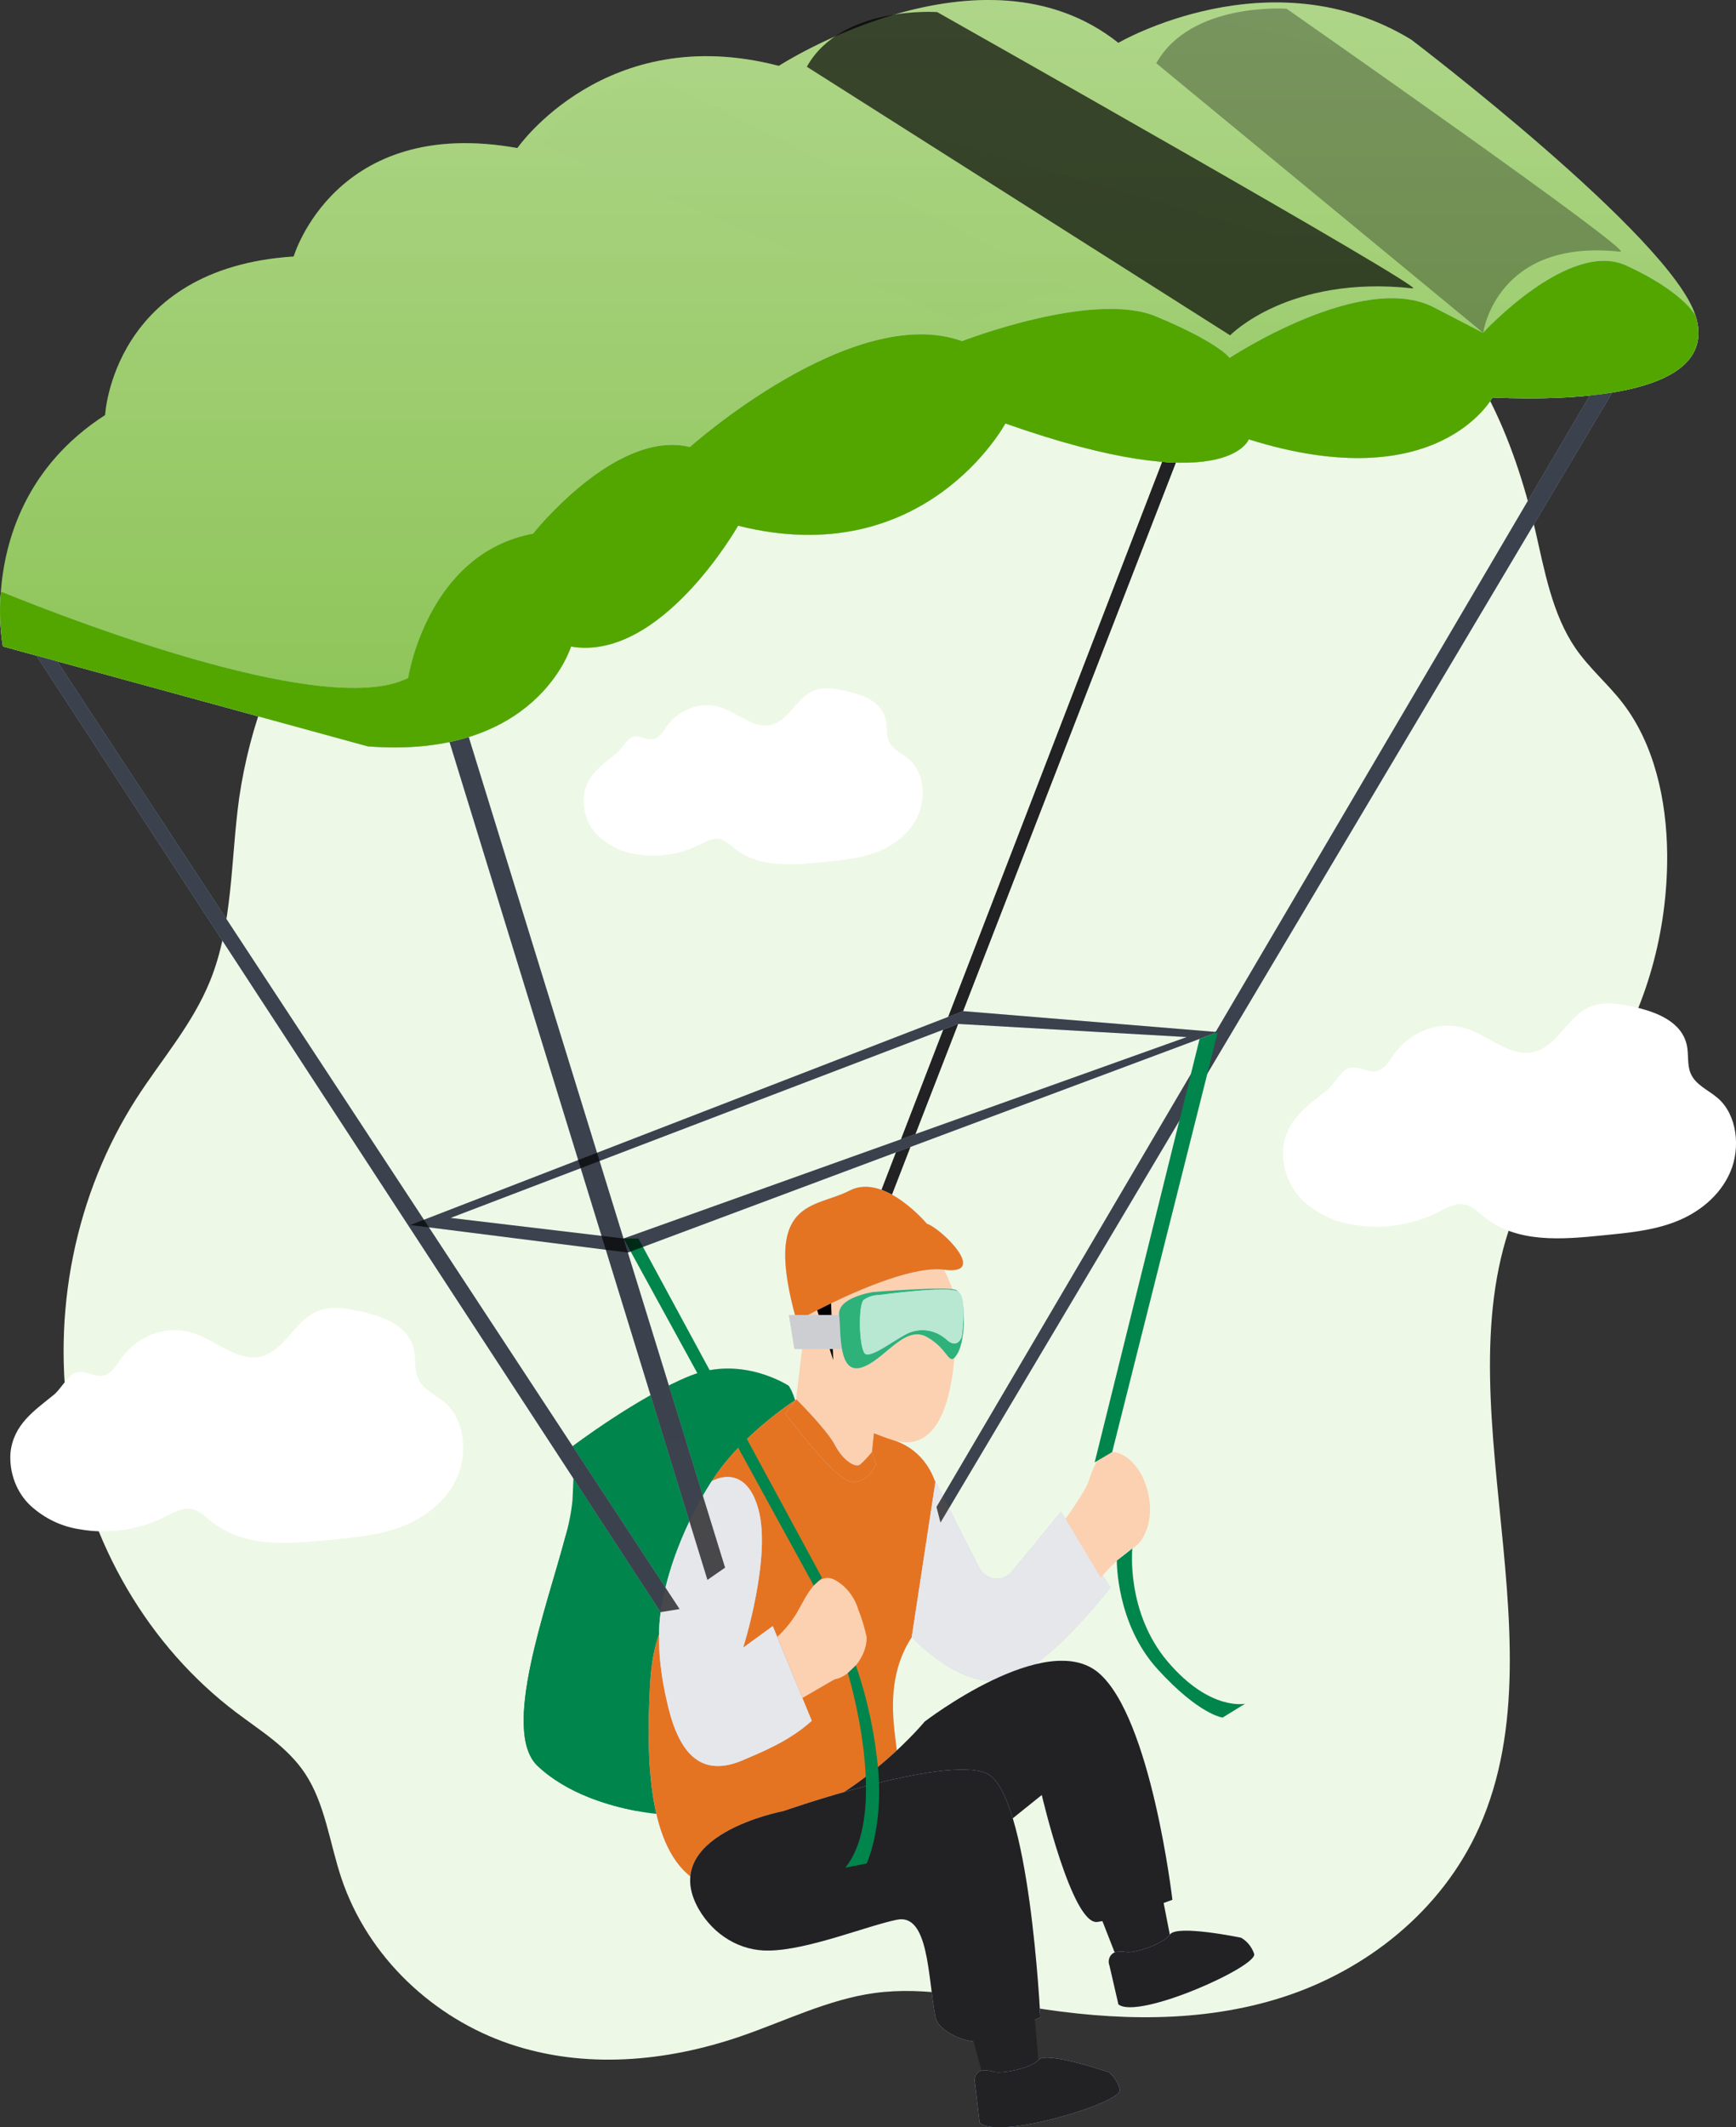 <svg width="200" height="245" viewBox="0 0 200 245" fill="none" xmlns="http://www.w3.org/2000/svg">
<rect x="0" y="0" width="200" height="245" fill="#333333" stroke="none"/>
<path d="M27.552 91.916C26.576 98.967 26.851 106.394 24.226 112.912C22.192 117.956 18.631 121.986 15.727 126.493C12.225 131.95 9.743 138.12 8.423 144.644C7.104 151.168 6.974 157.916 8.042 164.495C9.109 171.075 11.353 177.355 14.642 182.971C17.931 188.587 22.2 193.427 27.201 197.209C30.024 199.344 33.142 201.216 35.156 204.265C37.445 207.729 37.969 212.19 39.301 216.215C42.394 225.53 50.089 232.469 58.7 235.389C67.31 238.309 76.694 237.474 85.29 234.531C90.427 232.771 95.411 230.266 100.751 229.532C106.697 228.719 112.683 230.171 118.614 231.14C128.343 232.738 138.449 233.035 147.874 229.98C157.298 226.925 166.072 220.172 170.415 210.447C180.506 187.843 164.515 158.149 176.061 136.413C178.563 131.699 182.164 127.838 185.022 123.371C189.67 116.044 192.134 107.306 192.072 98.368C192.011 92.135 190.592 85.689 186.925 80.942C185.221 78.74 183.09 76.957 181.503 74.648C178.823 70.725 177.943 65.736 176.854 60.989C174.413 50.542 170.008 39.982 161.845 34.024C154.216 28.47 144.608 27.769 135.479 27.657C127.672 27.567 119.794 27.786 112.195 29.765C97.211 33.666 84.247 44.09 68.989 46.887C56.027 49.193 44.389 56.969 36.539 68.567C31.869 75.431 28.785 83.445 27.552 91.916V91.916Z" fill="#EEF8E6"/>
<path d="M186.676 43.636L108.351 175.35L107.888 173.551L183.162 45.531C183.162 45.531 184.626 42.689 186.676 43.636Z" fill="#C0D3F8"/>
<path d="M90.895 159.606C90.895 159.606 85.519 156.03 79.512 158.451C73.506 160.872 65.978 166.561 65.978 166.561C65.978 166.561 66.288 166.864 65.978 172.755C65.668 178.645 56.798 198.497 61.95 203.379C67.102 208.261 75.601 208.883 75.601 208.883C75.601 208.883 97.12 169.599 90.895 159.606Z" fill="#C0D3F8"/>
<path d="M75.601 208.883C75.601 208.883 74.66 208.816 73.215 208.541C70.311 207.981 65.373 206.636 61.929 203.379C57.667 199.344 62.997 185.068 65.144 176.919C65.544 175.565 65.817 174.17 65.957 172.755C66.268 166.864 65.957 166.561 65.957 166.561C65.957 166.561 73.48 160.867 79.491 158.451C85.503 156.035 90.874 159.606 90.874 159.606C97.12 169.599 75.601 208.883 75.601 208.883Z" fill="#00854C"/>
<path d="M134.558 51.483L91.464 163.21L92.44 164.157L135.875 52.217C135.875 52.217 137.569 50.373 134.558 51.483Z" fill="url(#paint0_linear_41981_30785)"/>
<path d="M81.878 167.867C81.878 167.867 76.11 175.125 75.124 190.112C74.147 204.73 73.282 208.367 73.237 208.541C70.333 207.98 65.394 206.635 61.951 203.379C57.689 199.343 63.019 185.068 65.165 176.918C66.068 176.523 66.803 175.769 67.225 174.805C68.903 171.005 68.181 165.799 71.045 165.922C73.908 166.045 81.878 167.867 81.878 167.867Z" fill="#00854C"/>
<path d="M91.754 161.164C91.754 161.164 79.857 168.669 79.857 177.11C79.857 185.551 75.453 184.004 74.898 193.924C74.344 203.845 74.853 214.617 81.429 217.184C88.005 219.751 98.167 208.267 102.74 205.846C105.328 204.473 100.232 195.908 105.038 188.555C108.995 182.49 107.449 178.718 107.78 178.332C108.548 177.44 109.855 168.271 103.05 165.906C99.197 164.592 95.423 163.008 91.754 161.164V161.164Z" fill="#C0D3F8"/>
<path d="M91.754 161.164C90.475 162.003 89.242 162.924 88.061 163.922C84.572 166.853 79.857 171.768 79.857 177.104C79.857 185.539 75.453 183.998 74.898 193.919C74.344 203.839 74.853 214.612 81.429 217.179C88.005 219.746 98.167 208.261 102.74 205.84C105.328 204.467 100.232 195.903 105.038 188.549C108.995 182.485 107.449 178.713 107.78 178.326C108.548 177.435 109.855 168.265 103.05 165.9C99.197 164.588 95.424 163.006 91.754 161.164V161.164Z" fill="#E57422"/>
<path d="M107.779 170.585L112.774 180.472C112.957 180.834 113.216 181.143 113.529 181.373C113.842 181.603 114.2 181.747 114.574 181.794C114.948 181.841 115.326 181.79 115.678 181.644C116.031 181.498 116.346 181.261 116.599 180.954L122.229 174.111L127.946 182.798C127.946 182.798 120.184 193.016 115.17 193.582C110.155 194.148 105.038 188.538 105.038 188.538L107.779 170.585Z" fill="#C0D3F8"/>
<path d="M107.779 170.585L112.774 180.472C112.957 180.834 113.216 181.143 113.529 181.373C113.842 181.603 114.2 181.747 114.574 181.794C114.948 181.841 115.326 181.79 115.678 181.644C116.031 181.498 116.346 181.261 116.599 180.954L122.229 174.111L127.946 182.798C127.946 182.798 120.184 193.016 115.17 193.582C110.155 194.148 105.038 188.538 105.038 188.538L107.779 170.585Z" fill="#E6E7EB"/>
<path d="M134.558 51.483L91.464 163.21L92.44 164.157L135.875 52.217C135.875 52.217 137.569 50.373 134.558 51.483Z" fill="#222224"/>
<path d="M100.705 164.829L100.339 168.366C100.339 168.366 97.12 171.079 95.065 167.733C93.01 164.387 91.464 163.21 91.464 163.21L92.481 154.763L100.705 164.829Z" fill="#FBD1B2"/>
<path d="M171.941 45.783C171.941 45.783 165.69 57.446 143.871 50.597C143.871 50.597 141.267 57.738 115.826 48.77C115.826 48.77 106.569 65.971 85.035 60.54C85.035 60.54 76.15 76.234 65.784 74.463C65.784 74.463 61.878 87.477 42.388 85.958L0.326 74.446C-0.01 72.36 -0.087 70.233 0.098 68.124C0.54 62.317 2.905 53.742 12.111 47.8C12.111 47.8 12.965 30.88 33.834 29.54C33.834 29.54 38.604 13.286 59.605 17.052C59.605 17.052 69.777 2.385 89.724 7.586C89.724 7.586 113.12 -7.547 128.841 4.935C128.841 4.935 146.368 -5.283 162.577 4.559C162.577 4.559 192.468 27.259 195.337 36.344C198.215 45.441 182.011 46.225 171.941 45.783Z" fill="#8CC456"/>
<path d="M171.941 45.783C171.941 45.783 165.69 57.446 143.871 50.597C143.871 50.597 141.267 57.738 115.826 48.77C115.826 48.77 106.569 65.971 85.035 60.54C85.035 60.54 76.15 76.234 65.784 74.463C65.784 74.463 61.878 87.477 42.388 85.958L0.326 74.446C-0.01 72.36 -0.087 70.233 0.098 68.124C0.54 62.317 2.905 53.742 12.111 47.8C12.111 47.8 12.965 30.88 33.834 29.54C33.834 29.54 38.604 13.286 59.605 17.052C59.605 17.052 69.777 2.385 89.724 7.586C89.724 7.586 113.12 -7.547 128.841 4.935C128.841 4.935 146.368 -5.283 162.577 4.559C162.577 4.559 192.468 27.259 195.337 36.344C198.215 45.441 182.011 46.225 171.941 45.783Z" fill="url(#paint1_linear_41981_30785)" fill-opacity="0.3"/>
<path d="M2.041 72.215L76.109 185.668L78.291 185.309L5.291 74.177L2.041 72.215Z" fill="#C0D3F8"/>
<path d="M50.893 82.551L81.501 181.952L83.535 180.54L53.283 82.551C53.283 82.551 51.94 80.779 50.893 82.551Z" fill="#C0D3F8"/>
<path d="M109.988 149.141C109.988 149.141 111.575 168.254 103.066 165.9C94.557 163.546 92.497 155.037 91.8 152.14C91.103 149.242 103.29 130.393 109.988 149.141Z" fill="#FBD1B2"/>
<path d="M91.783 152.146C91.783 152.146 93.421 151.221 95.745 150.1C99.641 148.222 105.46 145.795 108.756 146.227C114.025 146.916 108.354 141.396 106.782 140.936C106.782 140.936 101.854 135.04 97.861 137.125C93.869 139.21 87.745 137.949 91.783 152.146Z" fill="#C0D3F8"/>
<path d="M91.783 152.146C91.783 152.146 93.421 151.221 95.745 150.1C99.641 148.222 105.46 145.795 108.756 146.227C114.025 146.916 108.354 141.396 106.782 140.936C106.782 140.936 101.854 135.04 97.861 137.125C93.869 139.21 87.745 137.949 91.783 152.146Z" fill="#E57422"/>
<path d="M95.992 156.63L95.748 150.1L94.141 150.896L95.992 156.63Z" fill="black"/>
<path d="M81.876 217.425C81.876 217.425 81.53 213.115 90.69 209.741C99.85 206.367 106.528 198.274 106.528 198.274C106.528 198.274 120.525 187.501 126.577 192.669C132.63 197.836 135.066 218.793 135.066 218.793C135.066 218.793 129.319 220.962 126.42 221.343C123.521 221.724 120.021 206.72 120.021 206.72L106.579 217.52C106.579 217.52 92.958 229.862 81.876 217.425Z" fill="#C0D3F8"/>
<path d="M81.876 217.425C81.876 217.425 81.53 213.115 90.69 209.741C99.85 206.367 106.528 198.274 106.528 198.274C106.528 198.274 120.525 187.501 126.577 192.669C132.63 197.836 135.066 218.793 135.066 218.793C135.066 218.793 129.319 220.962 126.42 221.343C123.521 221.724 120.021 206.72 120.021 206.72L106.579 217.52C106.579 217.52 92.958 229.862 81.876 217.425Z" fill="#222224"/>
<path d="M80.453 219.785C81.312 221.301 82.514 222.545 83.941 223.396C85.367 224.247 86.969 224.675 88.591 224.638C93.102 224.577 99.872 221.791 103.341 221.085C106.992 220.351 106.901 227.592 107.745 232.21C108.091 234.133 111.814 235.529 113.533 235.075L119.85 232.339C119.85 232.339 118.619 206.271 113.609 204.209C108.6 202.146 90.244 208.58 90.244 208.58C90.244 208.58 75.739 211.299 80.453 219.785Z" fill="#C0D3F8"/>
<path d="M80.453 219.785C81.312 221.301 82.514 222.545 83.941 223.396C85.367 224.247 86.969 224.675 88.591 224.638C93.102 224.577 99.872 221.791 103.341 221.085C106.992 220.351 106.901 227.592 107.745 232.21C108.091 234.133 111.814 235.529 113.533 235.075L119.85 232.339C119.85 232.339 118.619 206.271 113.609 204.209C108.6 202.146 90.244 208.58 90.244 208.58C90.244 208.58 75.739 211.299 80.453 219.785Z" fill="#222224"/>
<path d="M82.004 170.586C82.004 170.586 77.325 177.413 76.114 185.668C75.606 189.244 76.155 193.201 76.969 196.536C78.301 202.029 80.819 204.764 85.615 202.701C87.685 201.805 90.889 200.56 93.519 198.178L89.028 187.271L85.615 189.76C85.615 189.76 88.895 179.408 87.375 173.831C85.854 168.254 82.004 170.586 82.004 170.586Z" fill="#C0D3F8"/>
<path d="M82.004 170.586C82.004 170.586 77.325 177.413 76.114 185.668C75.606 189.244 76.155 193.201 76.969 196.536C78.301 202.029 80.819 204.764 85.615 202.701C87.685 201.805 90.889 200.56 93.519 198.178L89.028 187.271L85.615 189.76C85.615 189.76 88.895 179.408 87.375 173.831C85.854 168.254 82.004 170.586 82.004 170.586Z" fill="#E6E7EB"/>
<path d="M89.552 188.504C90.431 187.699 91.197 186.754 91.825 185.702C92.842 183.947 94.144 180.837 96.204 181.969C97.46 182.659 98.418 183.868 98.869 185.332C99.285 186.379 99.613 187.465 99.851 188.577C99.851 190.819 97.979 192.971 96.326 193.369L96.118 193.419L92.441 195.549L89.552 188.504Z" fill="#FBD1B2"/>
<path d="M122.755 174.918C122.755 174.918 125.018 171.802 125.42 170.586C125.822 169.369 126.473 167.29 127.963 167.223C129.453 167.155 131.066 168.618 131.844 170.586C133.37 174.47 131.905 177.575 130.47 178.331C129.036 179.088 126.808 181.694 126.808 181.694L122.755 174.918Z" fill="#FBD1B2"/>
<path d="M111.626 233.107L113.37 239.553C113.37 239.553 118.457 239.413 119.698 238.051L119.133 231.616L111.626 233.107Z" fill="#222224"/>
<path d="M112.322 239.884C112.275 239.713 112.267 239.532 112.297 239.356C112.327 239.181 112.394 239.016 112.494 238.875C112.593 238.734 112.722 238.621 112.869 238.546C113.016 238.471 113.177 238.436 113.339 238.443C113.694 238.428 114.049 238.473 114.392 238.578C115.251 238.886 118.725 238.264 119.651 237.227C120.576 236.19 127.738 238.656 127.738 238.656C128.367 239.135 128.817 239.85 129.004 240.668C129.391 242.131 114.977 246.531 112.861 244.452L112.322 239.884Z" fill="#C0D3F8"/>
<path d="M126.416 219.74L128.827 225.905C128.827 225.905 133.862 225.109 134.93 223.602L133.689 217.279L126.416 219.74Z" fill="#222224"/>
<path d="M127.819 226.365C127.755 226.203 127.727 226.026 127.736 225.849C127.746 225.673 127.793 225.501 127.875 225.349C127.956 225.196 128.069 225.067 128.204 224.972C128.34 224.877 128.493 224.818 128.653 224.801C129.004 224.742 129.361 224.742 129.711 224.801C130.601 224.997 133.983 223.938 134.797 222.783C135.611 221.629 142.981 223.164 142.981 223.164C143.67 223.554 144.204 224.211 144.481 225.008C145.02 226.415 131.176 232.642 128.852 230.843L127.819 226.365Z" fill="#C0D3F8"/>
<path d="M127.819 226.365C127.755 226.203 127.727 226.026 127.736 225.849C127.746 225.673 127.793 225.501 127.875 225.349C127.956 225.196 128.069 225.067 128.204 224.972C128.34 224.877 128.493 224.818 128.653 224.801C129.004 224.742 129.361 224.742 129.711 224.801C130.601 224.997 133.983 223.938 134.797 222.783C135.611 221.629 142.981 223.164 142.981 223.164C143.67 223.554 144.204 224.211 144.481 225.008C145.02 226.415 131.176 232.642 128.852 230.843L127.819 226.365Z" fill="#222224"/>
<path d="M112.322 239.884C112.275 239.713 112.267 239.532 112.297 239.356C112.327 239.181 112.394 239.016 112.494 238.875C112.593 238.734 112.722 238.621 112.869 238.546C113.016 238.471 113.177 238.436 113.339 238.443C113.694 238.428 114.049 238.473 114.392 238.578C115.251 238.886 118.725 238.264 119.651 237.227C120.576 236.19 127.738 238.656 127.738 238.656C128.367 239.135 128.817 239.85 129.004 240.668C129.391 242.131 114.977 246.531 112.861 244.452L112.322 239.884Z" fill="#222224"/>
<path d="M128.652 224.801C129.003 224.742 129.36 224.742 129.71 224.801C130.6 224.997 133.983 223.938 134.796 222.783" fill="url(#paint2_linear_41981_30785)"/>
<path d="M110.953 116.448L47.27 141.082L72.34 144.254L140.295 118.864L110.953 116.448ZM71.841 142.634L51.909 140.263L110.399 117.923L136.714 119.436L71.841 142.634Z" fill="#C0D3F8"/>
<path d="M71.837 142.634L93.743 182.597L94.699 181.705L73.546 142.634H71.837Z" fill="#00854C"/>
<path d="M138.205 119.649L126.12 168.411L128.129 167.228L140.295 118.864L138.205 119.649Z" fill="#C0D3F8"/>
<path d="M186.676 43.636L108.351 175.35L107.888 173.551L183.162 45.531C183.162 45.531 184.626 42.689 186.676 43.636Z" fill="url(#paint3_linear_41981_30785)"/>
<path d="M2.041 72.215L76.109 185.668L78.291 185.309L5.291 74.177L2.041 72.215Z" fill="url(#paint4_linear_41981_30785)"/>
<path d="M50.893 82.551L81.501 181.952L83.535 180.54L53.283 82.551C53.283 82.551 51.94 80.779 50.893 82.551Z" fill="url(#paint5_linear_41981_30785)"/>
<path d="M110.953 116.448L47.27 141.082L72.34 144.254L140.295 118.864L110.953 116.448ZM71.841 142.634L51.909 140.263L110.399 117.923L136.714 119.436L71.841 142.634Z" fill="url(#paint6_linear_41981_30785)"/>
<path d="M138.205 119.649L126.12 168.411L128.129 167.228L140.295 118.864L138.205 119.649Z" fill="#00854C"/>
<path d="M128.668 179.733C128.668 179.733 128.566 186.985 133.373 192.248C138.179 197.511 140.854 197.808 140.854 197.808L143.448 196.211C143.448 196.211 139.425 197.102 134.558 191.402C129.69 185.702 130.453 178.331 130.453 178.331L128.668 179.733Z" fill="#00854C"/>
<path d="M97.672 192.674C97.672 192.674 102.57 208.597 97.393 215.093L99.849 214.611C99.849 214.611 101.741 210.536 101.182 203.889C100.811 199.75 99.944 195.682 98.603 191.794L97.672 192.674Z" fill="#00854C"/>
<path d="M171.941 45.783C171.941 45.783 165.69 57.447 143.871 50.598C143.871 50.598 141.267 57.738 115.826 48.77C115.826 48.77 106.569 65.972 85.035 60.541C85.035 60.541 76.15 76.234 65.784 74.463C65.784 74.463 61.878 87.477 42.388 85.959L0.326 74.446C-0.01 72.36 -0.087 70.233 0.098 68.124C10.143 72.188 37.999 82.697 47.022 78.073C47.022 78.073 49.194 63.752 61.415 61.454C61.415 61.454 70.952 49.393 79.481 51.483C79.481 51.483 98.223 34.742 110.837 39.287C110.837 39.287 125.922 33.419 133.19 36.446C140.458 39.472 141.658 41.221 141.658 41.221C141.658 41.221 156.942 31.132 165.186 35.397L170.852 38.334C170.852 38.334 180.735 27.562 187.341 30.577C193.74 33.503 195.25 36.182 195.337 36.345C198.215 45.441 182.011 46.226 171.941 45.783Z" fill="#C0D3F8"/>
<path d="M171.941 45.783C171.941 45.783 165.69 57.447 143.871 50.598C143.871 50.598 141.267 57.738 115.826 48.77C115.826 48.77 106.569 65.972 85.035 60.541C85.035 60.541 76.15 76.234 65.784 74.463C65.784 74.463 61.878 87.477 42.388 85.959L0.326 74.446C-0.01 72.36 -0.087 70.233 0.098 68.124C10.143 72.188 37.999 82.697 47.022 78.073C47.022 78.073 49.194 63.752 61.415 61.454C61.415 61.454 70.952 49.393 79.481 51.483C79.481 51.483 98.223 34.742 110.837 39.287C110.837 39.287 125.922 33.419 133.19 36.446C140.458 39.472 141.658 41.221 141.658 41.221C141.658 41.221 156.942 31.132 165.186 35.397L170.852 38.334C170.852 38.334 180.735 27.562 187.341 30.577C193.74 33.503 195.25 36.182 195.337 36.345C198.215 45.441 182.011 46.226 171.941 45.783Z" fill="#53A600"/>
<path d="M90.894 151.456H96.677L97.11 155.363H91.525L90.894 151.456Z" fill="#C0D3F8"/>
<path d="M90.894 151.456H96.677L97.11 155.363H91.525L90.894 151.456Z" fill="#CDCED2"/>
<path d="M100.579 148.806C100.579 148.806 96.449 149.4 96.678 151.457C96.907 153.514 96.561 158.25 99.196 157.504C101.83 156.759 104.144 152.516 106.784 153.973C109.424 155.43 109.271 157.605 110.304 155.89C111.336 154.175 111.321 148.996 110.105 148.553C108.89 148.111 100.579 148.806 100.579 148.806Z" fill="#C0D3F8"/>
<path d="M100.579 148.806C100.579 148.806 96.449 149.4 96.678 151.457C96.907 153.514 96.561 158.25 99.196 157.504C101.83 156.759 104.144 152.516 106.784 153.973C109.424 155.43 109.271 157.605 110.304 155.89C111.336 154.175 111.321 148.996 110.105 148.553C108.89 148.111 100.579 148.806 100.579 148.806Z" fill="#2EB27A"/>
<path d="M101.317 149.142C100.677 149.133 100.048 149.327 99.506 149.702C98.855 150.296 98.962 155.122 99.628 155.868C100.294 156.613 103.804 153.698 105.035 153.385C105.718 153.165 106.439 153.131 107.137 153.285C107.835 153.44 108.489 153.777 109.042 154.27C110.304 155.47 110.807 153.951 110.807 153.951C110.807 153.951 111.458 149.5 110.411 148.761C109.363 148.021 101.317 149.142 101.317 149.142Z" fill="#C0D3F8"/>
<path d="M101.317 149.142C100.677 149.133 100.048 149.327 99.506 149.702C98.855 150.296 98.962 155.122 99.628 155.868C100.294 156.613 103.804 153.698 105.035 153.385C105.718 153.165 106.439 153.131 107.137 153.285C107.835 153.44 108.489 153.777 109.042 154.27C110.304 155.47 110.807 153.951 110.807 153.951C110.807 153.951 111.458 149.5 110.411 148.761C109.363 148.021 101.317 149.142 101.317 149.142Z" fill="#B8E7D2"/>
<path d="M91.753 161.164C91.753 161.164 95.268 164.656 96.199 166.444C97.129 168.232 98.548 169.072 99.067 168.686C99.572 168.245 100.037 167.752 100.456 167.212L100.929 168.658C100.929 168.658 99.825 171.186 97.801 170.563C95.776 169.941 90.472 162.795 90.472 162.795L91.753 161.164Z" fill="#C0D3F8"/>
<path d="M91.753 161.164C91.753 161.164 95.268 164.656 96.199 166.444C97.129 168.232 98.548 169.072 99.067 168.686C99.572 168.245 100.037 167.752 100.456 167.212L100.929 168.658C100.929 168.658 99.825 171.186 97.801 170.563C95.776 169.941 90.472 162.795 90.472 162.795L91.753 161.164Z" fill="#E57422"/>
<path d="M16.319 48.199L60.71 59.873C60.71 59.873 69.255 51.808 71.116 51.135C72.978 50.463 21.69 38.62 21.69 38.62C21.69 38.62 13.359 40.094 16.319 48.199Z" fill="url(#paint7_linear_41981_30785)"/>
<path d="M35.6 28.991L81.425 46.825C81.425 46.825 95.157 38.502 97.034 37.858C98.911 37.213 45.268 19.614 45.268 19.614C45.268 19.614 37.537 20.472 35.6 28.991Z" fill="url(#paint8_linear_41981_30785)"/>
<path d="M62.377 16.683L110.918 37.197C110.918 37.197 119.941 33.212 123.807 33.716C125.755 33.968 75.886 8.965 75.886 8.965C75.886 8.965 66.344 9.582 62.377 16.683Z" fill="url(#paint9_linear_41981_30785)"/>
<path d="M92.954 7.687L141.719 38.62C141.719 38.62 148.448 31.636 162.771 33.211C164.719 33.43 107.973 1.393 107.973 1.393C107.973 1.393 96.916 0.586 92.954 7.687Z" fill="url(#paint10_linear_41981_30785)"/>
<path d="M133.212 7.284L170.874 38.334C170.874 38.334 172.354 27.416 186.677 28.991C188.625 29.21 148.226 1.006 148.226 1.006C148.226 1.006 137.174 0.199 133.212 7.284Z" fill="url(#paint11_linear_41981_30785)"/>
<path d="M147.823 132.271C147.755 133.408 147.929 134.547 148.333 135.597C148.737 136.646 149.358 137.576 150.147 138.313C151.748 139.77 153.685 140.706 155.742 141.015C159.089 141.633 162.526 141.149 165.624 139.625C166.642 139.114 167.74 138.476 168.839 138.739C169.658 138.935 170.304 139.596 170.98 140.146C174.779 143.206 179.952 142.746 184.641 142.276C187.449 141.995 190.302 141.749 192.967 140.729C195.632 139.709 198.14 137.781 199.345 134.967C200.55 132.153 200.123 128.392 197.906 126.47C196.812 125.517 195.307 124.962 194.747 123.55C194.371 122.591 194.549 121.476 194.35 120.45C193.796 117.648 190.79 116.527 188.247 115.967C186.482 115.58 184.585 115.249 182.947 116.051C180.608 117.2 179.387 120.383 176.89 121.095C174.164 121.908 171.646 119.357 168.946 118.455C167.464 117.993 165.893 118.017 164.424 118.525C162.955 119.033 161.652 120.002 160.676 121.314C160.08 122.137 159.521 123.169 158.58 123.359C157.334 123.612 156.327 122.491 155.096 123.146C154.42 123.511 153.57 125.013 152.853 125.579C150.62 127.378 148.174 128.947 147.823 132.271Z" fill="white"/>
<path d="M67.245 91.81C67.194 92.662 67.326 93.516 67.629 94.303C67.932 95.089 68.398 95.787 68.99 96.339C70.189 97.428 71.64 98.127 73.18 98.356C75.681 98.814 78.248 98.448 80.56 97.303C81.328 96.921 82.147 96.439 82.971 96.636C83.564 96.864 84.11 97.222 84.573 97.689C87.416 99.982 91.287 99.64 94.796 99.287C96.902 99.074 99.038 98.894 101.032 98.127C103.026 97.359 104.907 95.918 105.808 93.817C106.708 91.715 106.393 88.895 104.729 87.449C103.911 86.743 102.781 86.328 102.369 85.269C102.085 84.546 102.217 83.717 102.069 82.949C101.652 80.847 99.399 79.995 97.492 79.586C96.175 79.294 94.756 79.025 93.525 79.647C91.775 80.505 90.844 82.887 88.993 83.436C86.959 84.042 85.067 82.136 83.042 81.458C81.933 81.113 80.757 81.132 79.658 81.512C78.559 81.892 77.584 82.617 76.853 83.599C76.41 84.215 75.988 84.989 75.286 85.129C74.355 85.32 73.597 84.479 72.677 84.972C72.168 85.247 71.517 86.368 70.993 86.794C69.325 88.133 67.494 89.31 67.245 91.81Z" fill="white"/>
<path d="M1.201 167.369C1.133 168.506 1.307 169.645 1.711 170.694C2.115 171.744 2.736 172.674 3.525 173.411C5.127 174.866 7.064 175.801 9.12 176.112C12.462 176.719 15.892 176.228 18.982 174.7C19.999 174.19 21.098 173.551 22.196 173.814C23.015 174.01 23.661 174.677 24.337 175.221C28.137 178.281 33.309 177.822 37.999 177.351C40.811 177.071 43.66 176.83 46.325 175.804C48.99 174.778 51.502 172.856 52.703 170.042C53.903 167.229 53.486 163.468 51.263 161.545C50.17 160.592 48.664 160.038 48.11 158.631C47.728 157.667 47.911 156.551 47.708 155.526C47.154 152.723 44.148 151.602 41.605 151.042C39.845 150.655 37.948 150.324 36.305 151.131C33.965 152.252 32.745 155.458 30.248 156.176C27.521 156.983 25.009 154.433 22.303 153.53C20.821 153.063 19.247 153.082 17.775 153.587C16.303 154.092 14.997 155.06 14.018 156.372C13.428 157.202 12.863 158.227 11.922 158.418C10.681 158.676 9.669 157.549 8.438 158.21C7.762 158.569 6.913 160.071 6.196 160.637C3.978 162.453 1.532 164.023 1.201 167.369Z" fill="white"/>
<defs>
<linearGradient id="paint0_linear_41981_30785" x1="9866.81" y1="31069.7" x2="18672.9" y2="-2927.17" gradientUnits="userSpaceOnUse">
<stop stop-opacity="0"/>
<stop offset="0.91" stop-opacity="0.8"/>
<stop offset="1"/>
</linearGradient>
<linearGradient id="paint1_linear_41981_30785" x1="97.837" y1="0" x2="97.837" y2="86.082" gradientUnits="userSpaceOnUse">
<stop stop-color="white"/>
<stop offset="1" stop-color="white" stop-opacity="0"/>
</linearGradient>
<linearGradient id="paint2_linear_41981_30785" x1="1697.27" y1="1037.89" x2="1771.43" y2="1037.89" gradientUnits="userSpaceOnUse">
<stop stop-opacity="0"/>
<stop offset="0.91" stop-opacity="0.8"/>
<stop offset="1"/>
</linearGradient>
<linearGradient id="paint3_linear_41981_30785" x1="22402.6" y1="37126.4" x2="29481.6" y2="-3991.47" gradientUnits="userSpaceOnUse">
<stop stop-opacity="0"/>
<stop offset="0.91" stop-opacity="0.8"/>
<stop offset="1"/>
</linearGradient>
<linearGradient id="paint4_linear_41981_30785" x1="5781.06" y1="29579" x2="11225.1" y2="-6001.65" gradientUnits="userSpaceOnUse">
<stop stop-opacity="0"/>
<stop offset="0.91" stop-opacity="0.8"/>
<stop offset="1"/>
</linearGradient>
<linearGradient id="paint5_linear_41981_30785" x1="4338.8" y1="26685.9" x2="13568.7" y2="-2557.35" gradientUnits="userSpaceOnUse">
<stop stop-opacity="0"/>
<stop offset="0.91" stop-opacity="0.8"/>
<stop offset="1"/>
</linearGradient>
<linearGradient id="paint6_linear_41981_30785" x1="17047.5" y1="7647.01" x2="17321.5" y2="-1268.98" gradientUnits="userSpaceOnUse">
<stop stop-opacity="0"/>
<stop offset="0.91" stop-opacity="0.8"/>
<stop offset="1"/>
</linearGradient>
<linearGradient id="paint7_linear_41981_30785" x1="4957.55" y1="1506.17" x2="4780.05" y2="7199.01" gradientUnits="userSpaceOnUse">
<stop stop-opacity="0"/>
<stop offset="0.91" stop-opacity="0.8"/>
<stop offset="1"/>
</linearGradient>
<linearGradient id="paint8_linear_41981_30785" x1="8329.01" y1="941.265" x2="7974.51" y2="10782.7" gradientUnits="userSpaceOnUse">
<stop stop-opacity="0"/>
<stop offset="0.91" stop-opacity="0.8"/>
<stop offset="1"/>
</linearGradient>
<linearGradient id="paint9_linear_41981_30785" x1="11619.8" y1="407.029" x2="11220.5" y2="11088.9" gradientUnits="userSpaceOnUse">
<stop stop-opacity="0"/>
<stop offset="0.91" stop-opacity="0.8"/>
<stop offset="1"/>
</linearGradient>
<linearGradient id="paint10_linear_41981_30785" x1="17985.5" y1="1203.21" x2="16603.8" y2="5967.45" gradientUnits="userSpaceOnUse">
<stop stop-opacity="0"/>
<stop offset="0.91" stop-opacity="0.8"/>
<stop offset="1"/>
</linearGradient>
<linearGradient id="paint11_linear_41981_30785" x1="17275" y1="832.147" x2="15328.5" y2="9333.93" gradientUnits="userSpaceOnUse">
<stop stop-opacity="0"/>
<stop offset="0.91" stop-opacity="0.8"/>
<stop offset="1"/>
</linearGradient>
</defs>
</svg>
